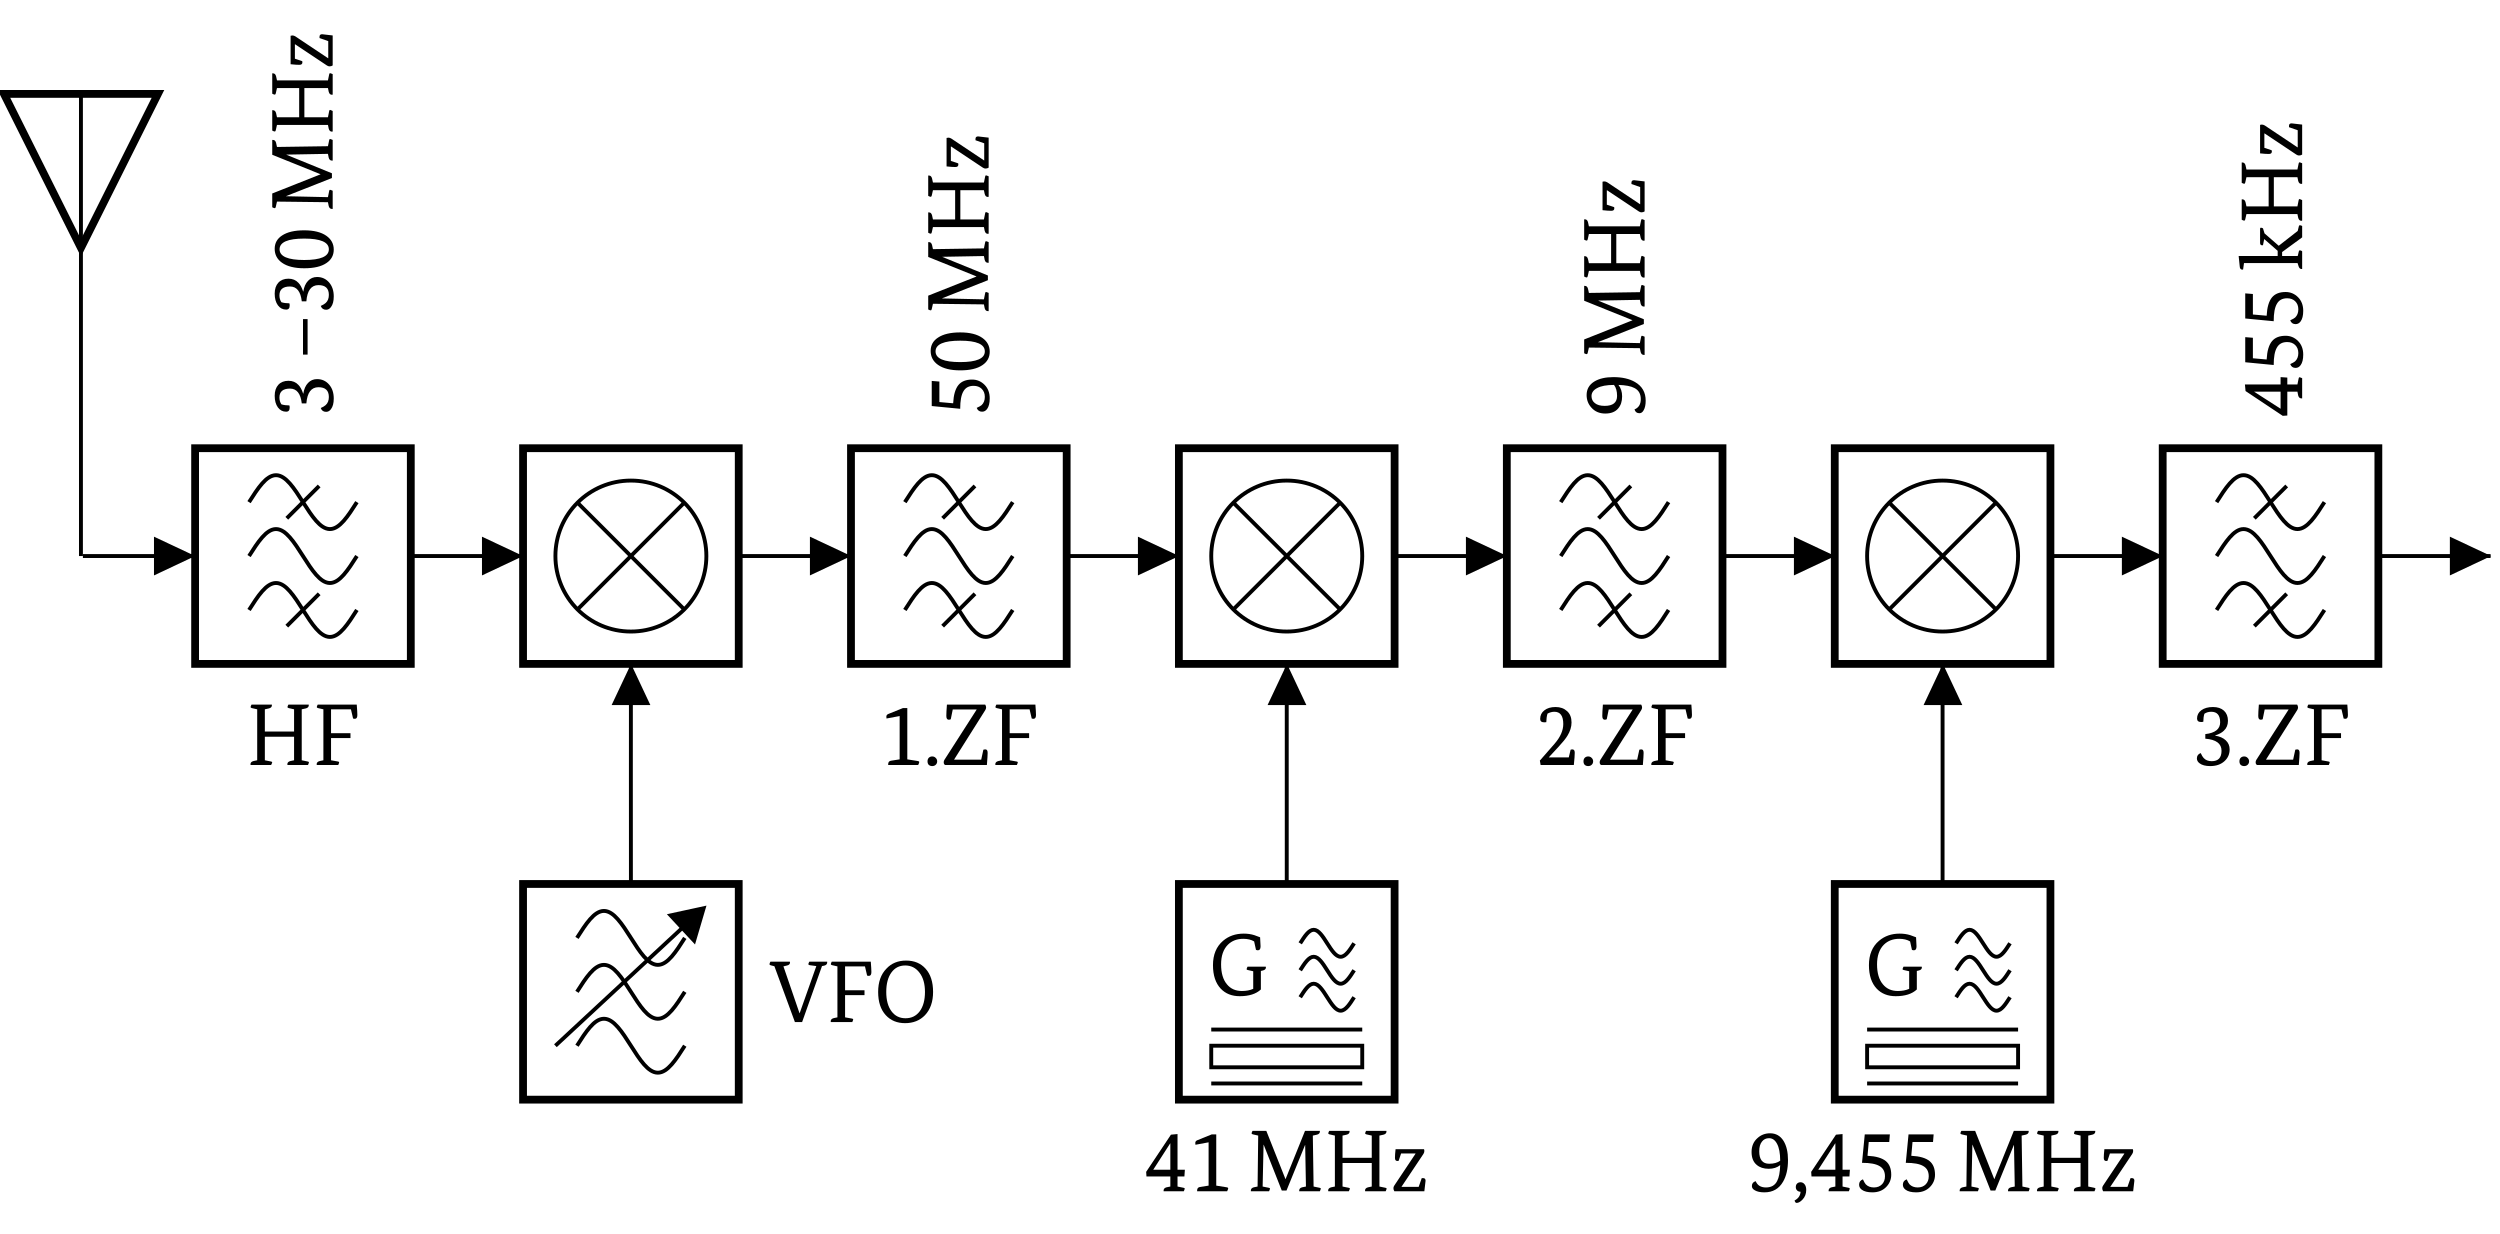 <?xml version="1.0" encoding="UTF-8"?>
<svg xmlns="http://www.w3.org/2000/svg" xmlns:xlink="http://www.w3.org/1999/xlink" width="255.279" height="125.988" viewBox="0 0 255.279 125.988">
<defs>
<g>
<g id="glyph-0-0">
<path d="M 2.594 -6.172 C 2.594 -6.141 2.594 -6.113 2.594 -6.094 C 2.594 -5.938 2.492 -5.832 2.297 -5.781 L 1.875 -5.688 L 1.875 -3.422 L 4.859 -3.422 L 4.859 -5.688 L 4.312 -5.812 C 4.227 -5.832 4.188 -5.867 4.188 -5.922 C 4.188 -5.973 4.219 -6.055 4.281 -6.172 L 6.359 -6.172 C 6.359 -6.141 6.359 -6.113 6.359 -6.094 C 6.359 -5.938 6.258 -5.832 6.062 -5.781 L 5.641 -5.688 L 5.641 -0.484 L 6.25 -0.359 C 6.332 -0.348 6.375 -0.316 6.375 -0.266 C 6.375 -0.234 6.344 -0.145 6.281 0 L 4.188 0 C 4.176 -0.02 4.172 -0.047 4.172 -0.078 C 4.172 -0.242 4.273 -0.352 4.484 -0.406 L 4.859 -0.484 L 4.859 -2.891 L 1.875 -2.891 L 1.875 -0.484 L 2.5 -0.359 C 2.582 -0.348 2.625 -0.316 2.625 -0.266 C 2.625 -0.234 2.586 -0.145 2.516 0 L 0.422 0 C 0.41 -0.02 0.406 -0.047 0.406 -0.078 C 0.406 -0.242 0.508 -0.352 0.719 -0.406 L 1.094 -0.484 L 1.094 -5.688 L 0.547 -5.812 C 0.461 -5.832 0.422 -5.867 0.422 -5.922 C 0.422 -5.973 0.453 -6.055 0.516 -6.172 Z M 2.594 -6.172 "/>
</g>
<g id="glyph-0-1">
<path d="M 4.5 -6.172 C 4.539 -5.672 4.562 -5.316 4.562 -5.109 C 4.562 -4.848 4.477 -4.719 4.312 -4.719 C 4.25 -4.719 4.188 -4.727 4.125 -4.75 L 3.906 -5.688 L 1.875 -5.688 L 1.875 -3.25 L 3.859 -3.25 L 3.859 -2.75 L 1.875 -2.75 L 1.875 -0.484 L 2.578 -0.359 C 2.66 -0.348 2.703 -0.316 2.703 -0.266 C 2.703 -0.234 2.672 -0.145 2.609 0 L 0.422 0 C 0.41 -0.02 0.406 -0.047 0.406 -0.078 C 0.406 -0.242 0.508 -0.352 0.719 -0.406 L 1.094 -0.484 L 1.094 -5.688 L 0.547 -5.812 C 0.461 -5.832 0.422 -5.867 0.422 -5.922 C 0.422 -5.973 0.453 -6.055 0.516 -6.172 Z M 4.5 -6.172 "/>
</g>
<g id="glyph-0-2">
<path d="M 2.031 -0.578 L 2.031 -5 L 0.688 -4.75 C 0.676 -4.82 0.672 -4.883 0.672 -4.938 C 0.672 -5.07 0.742 -5.164 0.891 -5.219 L 2.359 -5.812 L 2.812 -5.812 L 2.812 -0.578 L 3.891 -0.406 C 3.984 -0.395 4.031 -0.359 4.031 -0.297 C 4.031 -0.242 3.992 -0.145 3.922 0 L 0.859 0 C 0.859 -0.02 0.859 -0.047 0.859 -0.078 C 0.859 -0.285 0.953 -0.406 1.141 -0.438 Z M 2.031 -0.578 "/>
</g>
<g id="glyph-0-3">
<path d="M 0.406 -0.375 C 0.406 -0.52 0.445 -0.641 0.531 -0.734 C 0.625 -0.828 0.742 -0.875 0.891 -0.875 C 1.023 -0.875 1.141 -0.828 1.234 -0.734 C 1.336 -0.641 1.391 -0.52 1.391 -0.375 C 1.391 -0.227 1.336 -0.109 1.234 -0.016 C 1.141 0.066 1.023 0.109 0.891 0.109 C 0.742 0.109 0.625 0.066 0.531 -0.016 C 0.445 -0.109 0.406 -0.227 0.406 -0.375 Z M 0.406 -0.375 "/>
</g>
<g id="glyph-0-4">
<path d="M 3.641 -5.656 L 3.641 -5.672 L 1.203 -5.672 L 1 -4.672 C 0.938 -4.641 0.867 -4.625 0.797 -4.625 C 0.629 -4.625 0.547 -4.754 0.547 -5.016 C 0.547 -5.266 0.566 -5.648 0.609 -6.172 L 4.516 -6.172 C 4.578 -6.078 4.609 -5.977 4.609 -5.875 C 4.609 -5.781 4.578 -5.688 4.516 -5.594 L 1.344 -0.562 L 1.344 -0.547 L 4.109 -0.547 L 4.328 -1.562 C 4.391 -1.582 4.461 -1.594 4.547 -1.594 C 4.691 -1.594 4.766 -1.473 4.766 -1.234 C 4.766 -1.016 4.738 -0.602 4.688 0 L 0.438 0 C 0.332 -0.039 0.281 -0.133 0.281 -0.281 C 0.281 -0.363 0.301 -0.441 0.344 -0.516 Z M 3.641 -5.656 "/>
</g>
<g id="glyph-0-5">
<path d="M 0.422 -0.453 L 1.938 -2.188 C 2.52 -2.863 2.812 -3.531 2.812 -4.188 C 2.812 -5.02 2.508 -5.438 1.906 -5.438 C 1.676 -5.438 1.441 -5.375 1.203 -5.25 C 1.129 -5.008 1.086 -4.719 1.078 -4.375 C 1.004 -4.363 0.938 -4.359 0.875 -4.359 C 0.594 -4.359 0.453 -4.473 0.453 -4.703 C 0.453 -5.066 0.594 -5.359 0.875 -5.578 C 1.156 -5.805 1.539 -5.922 2.031 -5.922 C 2.508 -5.922 2.898 -5.781 3.203 -5.5 C 3.504 -5.227 3.656 -4.844 3.656 -4.344 C 3.656 -3.895 3.516 -3.441 3.234 -2.984 C 3.055 -2.691 2.754 -2.316 2.328 -1.859 L 1.344 -0.797 L 1.344 -0.781 L 3.375 -0.781 L 3.562 -1.562 C 3.613 -1.582 3.676 -1.594 3.75 -1.594 C 3.906 -1.594 3.984 -1.477 3.984 -1.25 C 3.984 -1.008 3.953 -0.594 3.891 0 L 0.5 0 Z M 0.422 -0.453 "/>
</g>
<g id="glyph-0-6">
<path d="M 1.391 -3.156 C 2.398 -3.27 2.906 -3.672 2.906 -4.359 C 2.906 -5.078 2.602 -5.438 2 -5.438 C 1.727 -5.438 1.492 -5.367 1.297 -5.234 C 1.223 -4.992 1.188 -4.723 1.188 -4.422 C 1.113 -4.398 1.039 -4.391 0.969 -4.391 C 0.688 -4.391 0.547 -4.508 0.547 -4.75 C 0.547 -5.094 0.691 -5.375 0.984 -5.594 C 1.285 -5.812 1.68 -5.922 2.172 -5.922 C 2.648 -5.922 3.023 -5.797 3.297 -5.547 C 3.566 -5.297 3.703 -4.953 3.703 -4.516 C 3.703 -4.098 3.562 -3.758 3.281 -3.5 C 3.094 -3.312 2.797 -3.148 2.391 -3.016 L 2.391 -3 C 2.859 -2.926 3.223 -2.766 3.484 -2.516 C 3.742 -2.273 3.875 -1.969 3.875 -1.594 C 3.875 -1.102 3.691 -0.695 3.328 -0.375 C 2.961 -0.051 2.484 0.109 1.891 0.109 C 1.41 0.109 1.051 0.012 0.812 -0.172 C 0.625 -0.305 0.531 -0.473 0.531 -0.672 C 0.531 -0.941 0.66 -1.125 0.922 -1.219 C 1.023 -0.988 1.125 -0.82 1.219 -0.719 C 1.414 -0.5 1.691 -0.391 2.047 -0.391 C 2.711 -0.391 3.047 -0.742 3.047 -1.453 C 3.047 -2.191 2.492 -2.602 1.391 -2.688 Z M 1.391 -3.156 "/>
</g>
<g id="glyph-0-7">
<path d="M 5.859 -2.906 C 5.867 -2.883 5.875 -2.859 5.875 -2.828 C 5.875 -2.672 5.77 -2.566 5.562 -2.516 L 5.359 -2.469 L 5.359 -0.578 C 4.867 -0.117 4.148 0.109 3.203 0.109 C 2.398 0.109 1.754 -0.145 1.266 -0.656 C 0.734 -1.219 0.469 -2.02 0.469 -3.062 C 0.469 -4.133 0.812 -4.961 1.5 -5.547 C 2.07 -6.035 2.773 -6.281 3.609 -6.281 C 4.004 -6.281 4.363 -6.227 4.688 -6.125 C 4.719 -6.113 4.914 -6.039 5.281 -5.906 C 5.312 -5.469 5.328 -5.16 5.328 -4.984 C 5.328 -4.711 5.238 -4.578 5.062 -4.578 C 4.988 -4.578 4.922 -4.594 4.859 -4.625 L 4.672 -5.484 C 4.379 -5.66 4.008 -5.75 3.562 -5.75 C 2.926 -5.75 2.406 -5.551 2 -5.156 C 1.531 -4.688 1.297 -4.016 1.297 -3.141 C 1.297 -2.266 1.492 -1.586 1.891 -1.109 C 2.266 -0.648 2.773 -0.422 3.422 -0.422 C 3.859 -0.422 4.242 -0.492 4.578 -0.641 L 4.578 -2.438 L 4.031 -2.562 C 3.945 -2.57 3.906 -2.602 3.906 -2.656 C 3.906 -2.707 3.938 -2.789 4 -2.906 Z M 5.859 -2.906 "/>
</g>
<g id="glyph-0-8">
<path d="M 5.844 -6.172 C 5.844 -6.141 5.844 -6.113 5.844 -6.094 C 5.844 -5.926 5.742 -5.816 5.547 -5.766 L 5.312 -5.719 L 3.281 0 L 2.547 0 L 0.453 -5.703 L 0.078 -5.797 C -0.004 -5.816 -0.047 -5.859 -0.047 -5.922 C -0.047 -5.973 -0.012 -6.055 0.047 -6.172 L 2.031 -6.172 C 2.039 -6.141 2.047 -6.113 2.047 -6.094 C 2.047 -5.926 1.945 -5.82 1.75 -5.781 L 1.375 -5.688 L 3.016 -0.906 L 3.031 -0.906 L 4.734 -5.719 L 4.047 -5.812 C 3.961 -5.832 3.922 -5.867 3.922 -5.922 C 3.922 -5.961 3.953 -6.047 4.016 -6.172 Z M 5.844 -6.172 "/>
</g>
<g id="glyph-0-9">
<path d="M 3.266 -0.391 C 3.879 -0.391 4.363 -0.629 4.719 -1.109 C 5.07 -1.586 5.25 -2.242 5.25 -3.078 C 5.25 -3.91 5.062 -4.566 4.688 -5.047 C 4.32 -5.535 3.836 -5.781 3.234 -5.781 C 2.629 -5.781 2.156 -5.535 1.812 -5.047 C 1.469 -4.566 1.297 -3.91 1.297 -3.078 C 1.297 -2.242 1.473 -1.586 1.828 -1.109 C 2.18 -0.629 2.66 -0.391 3.266 -0.391 Z M 3.219 0.109 C 2.406 0.109 1.75 -0.16 1.25 -0.703 C 0.727 -1.273 0.469 -2.066 0.469 -3.078 C 0.469 -4.086 0.75 -4.879 1.312 -5.453 C 1.82 -6.004 2.492 -6.281 3.328 -6.281 C 4.16 -6.281 4.82 -6.004 5.312 -5.453 C 5.82 -4.891 6.078 -4.098 6.078 -3.078 C 6.078 -2.078 5.801 -1.285 5.25 -0.703 C 4.727 -0.16 4.051 0.109 3.219 0.109 Z M 3.219 0.109 "/>
</g>
<g id="glyph-0-10">
<path d="M 0.125 -1.984 L 2.656 -5.781 L 3.328 -5.844 L 3.328 -2.203 L 4.078 -2.203 L 4.031 -1.516 L 3.328 -1.516 L 3.328 -0.484 L 3.938 -0.359 C 4.02 -0.348 4.062 -0.316 4.062 -0.266 C 4.062 -0.234 4.031 -0.145 3.969 0 L 1.906 0 C 1.906 -0.02 1.906 -0.047 1.906 -0.078 C 1.906 -0.242 2.004 -0.352 2.203 -0.406 L 2.594 -0.484 L 2.594 -1.516 L 0.156 -1.516 Z M 0.859 -2.203 L 2.594 -2.203 L 2.594 -4.891 L 2.578 -4.891 L 0.859 -2.219 Z M 0.859 -2.203 "/>
</g>
<g id="glyph-0-11">
<path d="M 6.016 -0.484 L 5.938 -4.719 L 5.922 -4.719 L 4.031 -0.078 L 3.547 -0.078 L 1.703 -4.75 L 1.688 -4.75 L 1.594 -0.484 L 2.219 -0.359 C 2.301 -0.348 2.344 -0.316 2.344 -0.266 C 2.344 -0.234 2.312 -0.145 2.25 0 L 0.391 0 C 0.391 -0.02 0.391 -0.047 0.391 -0.078 C 0.391 -0.242 0.488 -0.352 0.688 -0.406 L 1.078 -0.484 L 1.141 -5.688 L 0.594 -5.812 C 0.508 -5.832 0.469 -5.867 0.469 -5.922 C 0.469 -5.973 0.5 -6.055 0.562 -6.172 L 1.969 -6.172 L 3.922 -1.25 L 3.938 -1.25 L 5.922 -6.172 L 7.438 -6.172 C 7.438 -6.141 7.438 -6.113 7.438 -6.094 C 7.438 -5.938 7.336 -5.832 7.141 -5.781 L 6.719 -5.688 L 6.797 -0.484 L 7.406 -0.359 C 7.488 -0.348 7.531 -0.316 7.531 -0.266 C 7.531 -0.234 7.5 -0.145 7.438 0 L 5.328 0 C 5.328 -0.02 5.328 -0.047 5.328 -0.078 C 5.328 -0.242 5.426 -0.352 5.625 -0.406 Z M 6.016 -0.484 "/>
</g>
<g id="glyph-0-12">
<path d="M 0.469 -3.406 C 0.469 -3.625 0.488 -3.922 0.531 -4.297 L 3.438 -4.297 C 3.457 -4.234 3.469 -4.172 3.469 -4.109 C 3.469 -4.016 3.438 -3.914 3.375 -3.812 L 1.141 -0.469 L 1.141 -0.453 L 2.891 -0.453 L 3.203 -1.344 C 3.254 -1.344 3.301 -1.344 3.344 -1.344 C 3.508 -1.344 3.594 -1.254 3.594 -1.078 C 3.594 -1.016 3.551 -0.656 3.469 0 L 0.406 0 C 0.344 -0.094 0.312 -0.203 0.312 -0.328 C 0.312 -0.41 0.344 -0.5 0.406 -0.594 L 2.562 -3.828 L 2.562 -3.859 L 1.094 -3.859 L 0.844 -3.109 C 0.789 -3.098 0.75 -3.094 0.719 -3.094 C 0.551 -3.094 0.469 -3.195 0.469 -3.406 Z M 0.469 -3.406 "/>
</g>
<g id="glyph-0-13">
<path d="M 2.969 -1.047 C 3.156 -1.398 3.258 -1.941 3.281 -2.672 C 2.969 -2.422 2.578 -2.297 2.109 -2.297 C 1.598 -2.297 1.188 -2.43 0.875 -2.703 C 0.531 -2.992 0.359 -3.43 0.359 -4.016 C 0.359 -4.609 0.562 -5.082 0.969 -5.438 C 1.32 -5.758 1.75 -5.922 2.25 -5.922 C 2.844 -5.922 3.301 -5.66 3.625 -5.141 C 3.926 -4.648 4.078 -4 4.078 -3.188 C 4.078 -2.289 3.91 -1.555 3.578 -0.984 C 3.16 -0.254 2.523 0.109 1.672 0.109 C 1.254 0.109 0.93 0.039 0.703 -0.094 C 0.492 -0.207 0.391 -0.352 0.391 -0.531 C 0.391 -0.789 0.52 -0.957 0.781 -1.031 C 0.957 -0.602 1.305 -0.391 1.828 -0.391 C 2.367 -0.391 2.75 -0.609 2.969 -1.047 Z M 2.156 -2.812 C 2.633 -2.812 3.008 -2.914 3.281 -3.125 C 3.281 -3.883 3.172 -4.461 2.953 -4.859 C 2.754 -5.234 2.484 -5.422 2.141 -5.422 C 1.836 -5.422 1.598 -5.305 1.422 -5.078 C 1.234 -4.848 1.141 -4.516 1.141 -4.078 C 1.141 -3.234 1.477 -2.812 2.156 -2.812 Z M 2.156 -2.812 "/>
</g>
<g id="glyph-0-14">
<path d="M 0.891 -0.922 C 1.055 -0.922 1.191 -0.852 1.297 -0.719 C 1.41 -0.582 1.469 -0.391 1.469 -0.141 C 1.469 0.254 1.344 0.582 1.094 0.844 C 0.883 1.07 0.68 1.188 0.484 1.188 C 0.391 1.188 0.32 1.102 0.281 0.938 C 0.664 0.738 0.867 0.441 0.891 0.047 C 0.754 0.047 0.641 0.004 0.547 -0.078 C 0.453 -0.172 0.406 -0.285 0.406 -0.422 C 0.406 -0.578 0.445 -0.695 0.531 -0.781 C 0.625 -0.875 0.742 -0.922 0.891 -0.922 Z M 0.891 -0.922 "/>
</g>
<g id="glyph-0-15">
<path d="M 1.125 -5.812 L 3.688 -5.812 L 3.625 -5.031 L 1.531 -5.031 L 1.406 -3.625 C 2.27 -3.582 2.895 -3.398 3.281 -3.078 C 3.645 -2.773 3.828 -2.312 3.828 -1.688 C 3.828 -1.195 3.648 -0.773 3.297 -0.422 C 2.941 -0.066 2.477 0.109 1.906 0.109 C 1.426 0.109 1.066 0.02 0.828 -0.156 C 0.641 -0.289 0.547 -0.461 0.547 -0.672 C 0.547 -0.941 0.676 -1.125 0.938 -1.219 C 1.051 -0.969 1.145 -0.801 1.219 -0.719 C 1.426 -0.5 1.707 -0.391 2.062 -0.391 C 2.406 -0.391 2.68 -0.5 2.891 -0.719 C 3.086 -0.926 3.188 -1.195 3.188 -1.531 C 3.188 -2.02 3 -2.367 2.625 -2.578 C 2.258 -2.797 1.664 -2.906 0.844 -2.906 Z M 1.125 -5.812 "/>
</g>
<g id="glyph-1-0">
<path d="M -3.156 -1.391 C -3.27 -2.398 -3.672 -2.906 -4.359 -2.906 C -5.078 -2.906 -5.438 -2.602 -5.438 -2 C -5.438 -1.727 -5.367 -1.492 -5.234 -1.297 C -4.992 -1.223 -4.723 -1.188 -4.422 -1.188 C -4.398 -1.113 -4.391 -1.039 -4.391 -0.969 C -4.391 -0.688 -4.508 -0.547 -4.75 -0.547 C -5.094 -0.547 -5.375 -0.691 -5.594 -0.984 C -5.812 -1.285 -5.922 -1.68 -5.922 -2.172 C -5.922 -2.648 -5.797 -3.023 -5.547 -3.297 C -5.297 -3.566 -4.953 -3.703 -4.516 -3.703 C -4.098 -3.703 -3.758 -3.562 -3.5 -3.281 C -3.312 -3.094 -3.148 -2.797 -3.016 -2.391 L -3 -2.391 C -2.926 -2.859 -2.766 -3.223 -2.516 -3.484 C -2.273 -3.742 -1.969 -3.875 -1.594 -3.875 C -1.102 -3.875 -0.695 -3.691 -0.375 -3.328 C -0.051 -2.961 0.109 -2.484 0.109 -1.891 C 0.109 -1.41 0.012 -1.051 -0.172 -0.812 C -0.305 -0.625 -0.473 -0.531 -0.672 -0.531 C -0.941 -0.531 -1.125 -0.66 -1.219 -0.922 C -0.988 -1.023 -0.82 -1.125 -0.719 -1.219 C -0.5 -1.414 -0.391 -1.691 -0.391 -2.047 C -0.391 -2.711 -0.742 -3.047 -1.453 -3.047 C -2.191 -3.047 -2.602 -2.492 -2.688 -1.391 Z M -3.156 -1.391 "/>
</g>
<g id="glyph-1-1">
<path d="M -2.562 -4.047 L -2.562 -0.422 L -3.031 -0.422 L -3.031 -4.047 Z M -2.562 -4.047 "/>
</g>
<g id="glyph-1-2">
<path d="M -0.391 -2.234 C -0.391 -2.961 -1.227 -3.328 -2.906 -3.328 C -4.582 -3.328 -5.422 -2.961 -5.422 -2.234 C -5.422 -1.504 -4.582 -1.141 -2.906 -1.141 C -1.227 -1.141 -0.391 -1.504 -0.391 -2.234 Z M 0.109 -2.203 C 0.109 -1.617 -0.141 -1.16 -0.641 -0.828 C -1.16 -0.473 -1.914 -0.297 -2.906 -0.297 C -3.883 -0.297 -4.641 -0.484 -5.172 -0.859 C -5.672 -1.211 -5.922 -1.688 -5.922 -2.281 C -5.922 -2.863 -5.672 -3.316 -5.172 -3.641 C -4.648 -3.992 -3.895 -4.172 -2.906 -4.172 C -1.926 -4.172 -1.172 -3.984 -0.641 -3.609 C -0.141 -3.254 0.109 -2.785 0.109 -2.203 Z M 0.109 -2.203 "/>
</g>
<g id="glyph-1-3">
<path d="M -0.484 -6.016 L -4.719 -5.938 L -4.719 -5.922 L -0.078 -4.031 L -0.078 -3.547 L -4.75 -1.703 L -4.75 -1.688 L -0.484 -1.594 L -0.359 -2.219 C -0.348 -2.301 -0.316 -2.344 -0.266 -2.344 C -0.234 -2.344 -0.145 -2.312 0 -2.25 L 0 -0.391 C -0.02 -0.391 -0.047 -0.391 -0.078 -0.391 C -0.242 -0.391 -0.352 -0.488 -0.406 -0.688 L -0.484 -1.078 L -5.688 -1.141 L -5.812 -0.594 C -5.832 -0.508 -5.867 -0.469 -5.922 -0.469 C -5.973 -0.469 -6.055 -0.5 -6.172 -0.562 L -6.172 -1.969 L -1.25 -3.922 L -1.25 -3.938 L -6.172 -5.922 L -6.172 -7.438 C -6.141 -7.438 -6.113 -7.438 -6.094 -7.438 C -5.938 -7.438 -5.832 -7.336 -5.781 -7.141 L -5.688 -6.719 L -0.484 -6.797 L -0.359 -7.406 C -0.348 -7.488 -0.316 -7.531 -0.266 -7.531 C -0.234 -7.531 -0.145 -7.5 0 -7.438 L 0 -5.328 C -0.02 -5.328 -0.047 -5.328 -0.078 -5.328 C -0.242 -5.328 -0.352 -5.426 -0.406 -5.625 Z M -0.484 -6.016 "/>
</g>
<g id="glyph-1-4">
<path d="M -6.172 -2.594 C -6.141 -2.594 -6.113 -2.594 -6.094 -2.594 C -5.938 -2.594 -5.832 -2.492 -5.781 -2.297 L -5.688 -1.875 L -3.422 -1.875 L -3.422 -4.859 L -5.688 -4.859 L -5.812 -4.312 C -5.832 -4.227 -5.867 -4.188 -5.922 -4.188 C -5.973 -4.188 -6.055 -4.219 -6.172 -4.281 L -6.172 -6.359 C -6.141 -6.359 -6.113 -6.359 -6.094 -6.359 C -5.938 -6.359 -5.832 -6.258 -5.781 -6.062 L -5.688 -5.641 L -0.484 -5.641 L -0.359 -6.25 C -0.348 -6.332 -0.316 -6.375 -0.266 -6.375 C -0.234 -6.375 -0.145 -6.344 0 -6.281 L 0 -4.188 C -0.02 -4.176 -0.047 -4.172 -0.078 -4.172 C -0.242 -4.172 -0.352 -4.273 -0.406 -4.484 L -0.484 -4.859 L -2.891 -4.859 L -2.891 -1.875 L -0.484 -1.875 L -0.359 -2.5 C -0.348 -2.582 -0.316 -2.625 -0.266 -2.625 C -0.234 -2.625 -0.145 -2.586 0 -2.516 L 0 -0.422 C -0.02 -0.41 -0.047 -0.406 -0.078 -0.406 C -0.242 -0.406 -0.352 -0.508 -0.406 -0.719 L -0.484 -1.094 L -5.688 -1.094 L -5.812 -0.547 C -5.832 -0.461 -5.867 -0.422 -5.922 -0.422 C -5.973 -0.422 -6.055 -0.453 -6.172 -0.516 Z M -6.172 -2.594 "/>
</g>
<g id="glyph-1-5">
<path d="M -3.406 -0.469 C -3.625 -0.469 -3.922 -0.488 -4.297 -0.531 L -4.297 -3.438 C -4.234 -3.457 -4.172 -3.469 -4.109 -3.469 C -4.016 -3.469 -3.914 -3.438 -3.812 -3.375 L -0.469 -1.141 L -0.453 -1.141 L -0.453 -2.891 L -1.344 -3.203 C -1.344 -3.254 -1.344 -3.301 -1.344 -3.344 C -1.344 -3.508 -1.254 -3.594 -1.078 -3.594 C -1.016 -3.594 -0.656 -3.551 0 -3.469 L 0 -0.406 C -0.094 -0.344 -0.203 -0.312 -0.328 -0.312 C -0.41 -0.312 -0.5 -0.344 -0.594 -0.406 L -3.828 -2.562 L -3.859 -2.562 L -3.859 -1.094 L -3.109 -0.844 C -3.098 -0.789 -3.094 -0.75 -3.094 -0.719 C -3.094 -0.551 -3.195 -0.469 -3.406 -0.469 Z M -3.406 -0.469 "/>
</g>
<g id="glyph-1-6">
<path d="M -5.812 -1.125 L -5.812 -3.688 L -5.031 -3.625 L -5.031 -1.531 L -3.625 -1.406 C -3.582 -2.27 -3.398 -2.895 -3.078 -3.281 C -2.773 -3.645 -2.312 -3.828 -1.688 -3.828 C -1.195 -3.828 -0.773 -3.648 -0.422 -3.297 C -0.066 -2.941 0.109 -2.477 0.109 -1.906 C 0.109 -1.426 0.02 -1.066 -0.156 -0.828 C -0.289 -0.641 -0.461 -0.547 -0.672 -0.547 C -0.941 -0.547 -1.125 -0.676 -1.219 -0.938 C -0.969 -1.051 -0.801 -1.145 -0.719 -1.219 C -0.5 -1.426 -0.391 -1.707 -0.391 -2.062 C -0.391 -2.406 -0.5 -2.68 -0.719 -2.891 C -0.926 -3.086 -1.195 -3.188 -1.531 -3.188 C -2.02 -3.188 -2.367 -3 -2.578 -2.625 C -2.797 -2.258 -2.906 -1.664 -2.906 -0.844 Z M -5.812 -1.125 "/>
</g>
<g id="glyph-1-7">
<path d="M -1.047 -2.969 C -1.398 -3.156 -1.941 -3.258 -2.672 -3.281 C -2.422 -2.969 -2.297 -2.578 -2.297 -2.109 C -2.297 -1.598 -2.43 -1.188 -2.703 -0.875 C -2.992 -0.531 -3.43 -0.359 -4.016 -0.359 C -4.609 -0.359 -5.082 -0.562 -5.438 -0.969 C -5.758 -1.32 -5.922 -1.75 -5.922 -2.25 C -5.922 -2.844 -5.66 -3.301 -5.141 -3.625 C -4.648 -3.926 -4 -4.078 -3.188 -4.078 C -2.289 -4.078 -1.555 -3.91 -0.984 -3.578 C -0.254 -3.16 0.109 -2.523 0.109 -1.672 C 0.109 -1.254 0.039 -0.93 -0.094 -0.703 C -0.207 -0.492 -0.352 -0.391 -0.531 -0.391 C -0.789 -0.391 -0.957 -0.52 -1.031 -0.781 C -0.602 -0.957 -0.391 -1.305 -0.391 -1.828 C -0.391 -2.367 -0.609 -2.75 -1.047 -2.969 Z M -2.812 -2.156 C -2.812 -2.633 -2.914 -3.008 -3.125 -3.281 C -3.883 -3.281 -4.461 -3.172 -4.859 -2.953 C -5.234 -2.754 -5.422 -2.484 -5.422 -2.141 C -5.422 -1.836 -5.305 -1.598 -5.078 -1.422 C -4.848 -1.234 -4.516 -1.141 -4.078 -1.141 C -3.234 -1.141 -2.812 -1.477 -2.812 -2.156 Z M -2.812 -2.156 "/>
</g>
<g id="glyph-1-8">
<path d="M -1.984 -0.125 L -5.781 -2.656 L -5.844 -3.328 L -2.203 -3.328 L -2.203 -4.078 L -1.516 -4.031 L -1.516 -3.328 L -0.484 -3.328 L -0.359 -3.938 C -0.348 -4.02 -0.316 -4.062 -0.266 -4.062 C -0.234 -4.062 -0.145 -4.031 0 -3.969 L 0 -1.906 C -0.02 -1.906 -0.047 -1.906 -0.078 -1.906 C -0.242 -1.906 -0.352 -2.004 -0.406 -2.203 L -0.484 -2.594 L -1.516 -2.594 L -1.516 -0.156 Z M -2.203 -0.859 L -2.203 -2.594 L -4.891 -2.594 L -4.891 -2.578 L -2.219 -0.859 Z M -2.203 -0.859 "/>
</g>
<g id="glyph-1-9">
<path d="M -0.469 -0.828 L -5.938 -0.828 L -6.031 -0.172 C -6.051 -0.16 -6.078 -0.156 -6.109 -0.156 C -6.273 -0.156 -6.363 -0.266 -6.375 -0.484 L -6.484 -1.547 L -2.5 -1.547 L -2.5 -2.078 L -3.875 -3.281 L -4 -2.656 C -4.039 -2.645 -4.066 -2.641 -4.078 -2.641 C -4.223 -2.641 -4.297 -2.723 -4.297 -2.891 L -4.297 -4.328 C -4.297 -4.398 -4.266 -4.438 -4.203 -4.438 C -4.148 -4.438 -4.082 -4.414 -4 -4.375 L -3.844 -3.859 L -2.391 -2.594 L -0.453 -4.109 L -0.344 -4.562 C -0.332 -4.645 -0.297 -4.688 -0.234 -4.688 C -0.148 -4.688 -0.07 -4.66 0 -4.609 L 0 -3.453 L -2.047 -1.953 L -2.047 -1.547 L -0.453 -1.547 L -0.344 -2 C -0.332 -2.082 -0.297 -2.125 -0.234 -2.125 C -0.148 -2.125 -0.07 -2.094 0 -2.031 L 0 -0.219 C -0.02 -0.219 -0.039 -0.219 -0.062 -0.219 C -0.195 -0.219 -0.297 -0.305 -0.359 -0.484 Z M -0.469 -0.828 "/>
</g>
</g>
<clipPath id="clip-0">
<path clip-rule="nonzero" d="M 0 0.172 L 28 0.172 L 28 37 L 0 37 Z M 0 0.172 "/>
</clipPath>
<clipPath id="clip-1">
<path clip-rule="nonzero" d="M 209 56 L 254.559 56 L 254.559 57 L 209 57 Z M 209 56 "/>
</clipPath>
<clipPath id="clip-2">
<path clip-rule="nonzero" d="M 250 54 L 254.559 54 L 254.559 59 L 250 59 Z M 250 54 "/>
</clipPath>
</defs>
<path fill="none" stroke-width="0.399" stroke-linecap="butt" stroke-linejoin="miter" stroke="rgb(0%, 0%, 0%)" stroke-opacity="1" stroke-miterlimit="10" d="M 0.002 0.001 L 11.495 0.001 M 33.585 0.001 L 45.082 0.001 " transform="matrix(0.997, 0, 0, -0.997, 8.463, 56.779)"/>
<path fill="none" stroke-width="0.399" stroke-linecap="butt" stroke-linejoin="miter" stroke="rgb(0%, 0%, 0%)" stroke-opacity="1" stroke-miterlimit="10" d="M -0.198 0.001 L -0.198 47.334 " transform="matrix(0.997, 0, 0, -0.997, 8.463, 56.779)"/>
<g clip-path="url(#clip-0)">
<path fill="none" stroke-width="0.797" stroke-linecap="butt" stroke-linejoin="miter" stroke="rgb(0%, 0%, 0%)" stroke-opacity="1" stroke-miterlimit="10" d="M -0.198 47.334 L 7.691 47.334 L -0.198 31.559 L -8.087 47.334 L -0.198 47.334 " transform="matrix(0.997, 0, 0, -0.997, 8.463, 56.779)"/>
</g>
<path fill="none" stroke-width="0.797" stroke-linecap="butt" stroke-linejoin="miter" stroke="rgb(0%, 0%, 0%)" stroke-opacity="1" stroke-miterlimit="10" d="M 11.495 11.044 L 33.585 11.044 L 33.585 -11.046 L 11.495 -11.046 Z M 11.495 11.044 " transform="matrix(0.997, 0, 0, -0.997, 8.463, 56.779)"/>
<path fill-rule="nonzero" fill="rgb(0%, 0%, 0%)" fill-opacity="1" d="M 15.723 56.777 L 15.723 58.758 L 19.926 56.777 L 15.723 54.801 Z M 15.723 56.777 "/>
<path fill="none" stroke-width="0.399" stroke-linecap="butt" stroke-linejoin="miter" stroke="rgb(0%, 0%, 0%)" stroke-opacity="1" stroke-miterlimit="10" d="M 17.018 5.521 C 17.919 6.935 18.781 8.282 19.78 8.282 C 20.779 8.282 21.641 6.935 22.542 5.521 C 23.443 4.11 24.301 2.763 25.303 2.763 C 26.302 2.763 27.164 4.11 28.065 5.521 M 24.199 7.178 L 20.885 3.868 " transform="matrix(0.997, 0, 0, -0.997, 8.463, 56.779)"/>
<path fill="none" stroke-width="0.399" stroke-linecap="butt" stroke-linejoin="miter" stroke="rgb(0%, 0%, 0%)" stroke-opacity="1" stroke-miterlimit="10" d="M 17.018 0.001 C 17.919 1.415 18.781 2.763 19.78 2.763 C 20.779 2.763 21.641 1.415 22.542 0.001 C 23.443 -1.413 24.301 -2.76 25.303 -2.76 C 26.302 -2.76 27.164 -1.413 28.065 0.001 " transform="matrix(0.997, 0, 0, -0.997, 8.463, 56.779)"/>
<path fill="none" stroke-width="0.399" stroke-linecap="butt" stroke-linejoin="miter" stroke="rgb(0%, 0%, 0%)" stroke-opacity="1" stroke-miterlimit="10" d="M 17.018 -5.522 C 17.919 -4.108 18.781 -2.76 19.78 -2.76 C 20.779 -2.76 21.641 -4.108 22.542 -5.522 C 23.443 -6.936 24.301 -8.284 25.303 -8.284 C 26.302 -8.284 27.164 -6.936 28.065 -5.522 M 24.199 -3.865 L 20.885 -7.179 " transform="matrix(0.997, 0, 0, -0.997, 8.463, 56.779)"/>
<g fill="rgb(0%, 0%, 0%)" fill-opacity="1">
<use xlink:href="#glyph-0-0" x="25.169" y="78.117"/>
<use xlink:href="#glyph-0-1" x="31.928" y="78.117"/>
</g>
<path fill-rule="nonzero" fill="rgb(0%, 0%, 0%)" fill-opacity="1" d="M 49.215 56.777 L 49.215 58.758 L 53.418 56.777 L 49.215 54.801 Z M 49.215 56.777 "/>
<path fill="none" stroke-width="0.797" stroke-linecap="butt" stroke-linejoin="miter" stroke="rgb(0%, 0%, 0%)" stroke-opacity="1" stroke-miterlimit="10" d="M 45.082 11.044 L 67.171 11.044 L 67.171 -11.046 L 45.082 -11.046 Z M 45.082 11.044 " transform="matrix(0.997, 0, 0, -0.997, 8.463, 56.779)"/>
<path fill="none" stroke-width="0.399" stroke-linecap="butt" stroke-linejoin="miter" stroke="rgb(0%, 0%, 0%)" stroke-opacity="1" stroke-miterlimit="10" d="M 63.857 0.001 C 63.857 4.271 60.398 7.73 56.129 7.73 C 51.855 7.73 48.396 4.271 48.396 0.001 C 48.396 -4.269 51.855 -7.732 56.129 -7.732 C 60.398 -7.732 63.857 -4.269 63.857 0.001 Z M 63.857 0.001 " transform="matrix(0.997, 0, 0, -0.997, 8.463, 56.779)"/>
<path fill="none" stroke-width="0.399" stroke-linecap="butt" stroke-linejoin="miter" stroke="rgb(0%, 0%, 0%)" stroke-opacity="1" stroke-miterlimit="10" d="M 50.66 5.466 L 61.593 -5.467 M 61.593 5.466 L 50.66 -5.467 " transform="matrix(0.997, 0, 0, -0.997, 8.463, 56.779)"/>
<path fill="none" stroke-width="0.399" stroke-linecap="butt" stroke-linejoin="miter" stroke="rgb(0%, 0%, 0%)" stroke-opacity="1" stroke-miterlimit="10" d="M 67.171 0.001 L 78.669 0.001 M 100.758 0.001 L 112.251 0.001 " transform="matrix(0.997, 0, 0, -0.997, 8.463, 56.779)"/>
<path fill="none" stroke-width="0.797" stroke-linecap="butt" stroke-linejoin="miter" stroke="rgb(0%, 0%, 0%)" stroke-opacity="1" stroke-miterlimit="10" d="M 78.669 11.044 L 100.758 11.044 L 100.758 -11.046 L 78.669 -11.046 Z M 78.669 11.044 " transform="matrix(0.997, 0, 0, -0.997, 8.463, 56.779)"/>
<path fill-rule="nonzero" fill="rgb(0%, 0%, 0%)" fill-opacity="1" d="M 82.703 56.777 L 82.703 58.758 L 86.91 56.777 L 82.703 54.801 Z M 82.703 56.777 "/>
<path fill="none" stroke-width="0.399" stroke-linecap="butt" stroke-linejoin="miter" stroke="rgb(0%, 0%, 0%)" stroke-opacity="1" stroke-miterlimit="10" d="M 84.188 5.521 C 85.089 6.935 85.951 8.282 86.95 8.282 C 87.953 8.282 88.81 6.935 89.711 5.521 C 90.612 4.11 91.474 2.763 92.473 2.763 C 93.472 2.763 94.334 4.11 95.235 5.521 M 91.368 7.178 L 88.054 3.868 " transform="matrix(0.997, 0, 0, -0.997, 8.463, 56.779)"/>
<path fill="none" stroke-width="0.399" stroke-linecap="butt" stroke-linejoin="miter" stroke="rgb(0%, 0%, 0%)" stroke-opacity="1" stroke-miterlimit="10" d="M 84.188 0.001 C 85.089 1.415 85.951 2.763 86.95 2.763 C 87.953 2.763 88.81 1.415 89.711 0.001 C 90.612 -1.413 91.474 -2.76 92.473 -2.76 C 93.472 -2.76 94.334 -1.413 95.235 0.001 " transform="matrix(0.997, 0, 0, -0.997, 8.463, 56.779)"/>
<path fill="none" stroke-width="0.399" stroke-linecap="butt" stroke-linejoin="miter" stroke="rgb(0%, 0%, 0%)" stroke-opacity="1" stroke-miterlimit="10" d="M 84.188 -5.522 C 85.089 -4.108 85.951 -2.76 86.95 -2.76 C 87.953 -2.76 88.81 -4.108 89.711 -5.522 C 90.612 -6.936 91.474 -8.284 92.473 -8.284 C 93.472 -8.284 94.334 -6.936 95.235 -5.522 M 91.368 -3.865 L 88.054 -7.179 " transform="matrix(0.997, 0, 0, -0.997, 8.463, 56.779)"/>
<g fill="rgb(0%, 0%, 0%)" fill-opacity="1">
<use xlink:href="#glyph-0-2" x="89.834" y="78.117"/>
<use xlink:href="#glyph-0-3" x="94.305" y="78.117"/>
<use xlink:href="#glyph-0-4" x="96.084" y="78.117"/>
<use xlink:href="#glyph-0-1" x="101.225" y="78.117"/>
</g>
<path fill-rule="nonzero" fill="rgb(0%, 0%, 0%)" fill-opacity="1" d="M 116.195 56.777 L 116.195 58.758 L 120.398 56.777 L 116.195 54.801 Z M 116.195 56.777 "/>
<path fill="none" stroke-width="0.797" stroke-linecap="butt" stroke-linejoin="miter" stroke="rgb(0%, 0%, 0%)" stroke-opacity="1" stroke-miterlimit="10" d="M 112.251 11.044 L 134.345 11.044 L 134.345 -11.046 L 112.251 -11.046 Z M 112.251 11.044 " transform="matrix(0.997, 0, 0, -0.997, 8.463, 56.779)"/>
<path fill="none" stroke-width="0.399" stroke-linecap="butt" stroke-linejoin="miter" stroke="rgb(0%, 0%, 0%)" stroke-opacity="1" stroke-miterlimit="10" d="M 131.031 0.001 C 131.031 4.271 127.568 7.73 123.298 7.73 C 119.028 7.73 115.566 4.271 115.566 0.001 C 115.566 -4.269 119.028 -7.732 123.298 -7.732 C 127.568 -7.732 131.031 -4.269 131.031 0.001 Z M 131.031 0.001 " transform="matrix(0.997, 0, 0, -0.997, 8.463, 56.779)"/>
<path fill="none" stroke-width="0.399" stroke-linecap="butt" stroke-linejoin="miter" stroke="rgb(0%, 0%, 0%)" stroke-opacity="1" stroke-miterlimit="10" d="M 117.83 5.466 L 128.767 -5.467 M 128.767 5.466 L 117.83 -5.467 " transform="matrix(0.997, 0, 0, -0.997, 8.463, 56.779)"/>
<path fill="none" stroke-width="0.399" stroke-linecap="butt" stroke-linejoin="miter" stroke="rgb(0%, 0%, 0%)" stroke-opacity="1" stroke-miterlimit="10" d="M 134.345 0.001 L 145.838 0.001 M 167.928 0.001 L 179.425 0.001 " transform="matrix(0.997, 0, 0, -0.997, 8.463, 56.779)"/>
<path fill="none" stroke-width="0.797" stroke-linecap="butt" stroke-linejoin="miter" stroke="rgb(0%, 0%, 0%)" stroke-opacity="1" stroke-miterlimit="10" d="M 145.838 11.044 L 167.928 11.044 L 167.928 -11.046 L 145.838 -11.046 Z M 145.838 11.044 " transform="matrix(0.997, 0, 0, -0.997, 8.463, 56.779)"/>
<path fill-rule="nonzero" fill="rgb(0%, 0%, 0%)" fill-opacity="1" d="M 149.688 56.777 L 149.688 58.758 L 153.891 56.777 L 149.688 54.801 Z M 149.688 56.777 "/>
<path fill="none" stroke-width="0.399" stroke-linecap="butt" stroke-linejoin="miter" stroke="rgb(0%, 0%, 0%)" stroke-opacity="1" stroke-miterlimit="10" d="M 151.362 5.521 C 152.263 6.935 153.124 8.282 154.123 8.282 C 155.122 8.282 155.984 6.935 156.885 5.521 C 157.786 4.11 158.644 2.763 159.647 2.763 C 160.646 2.763 161.507 4.11 162.404 5.521 M 158.542 7.178 L 155.228 3.868 " transform="matrix(0.997, 0, 0, -0.997, 8.463, 56.779)"/>
<path fill="none" stroke-width="0.399" stroke-linecap="butt" stroke-linejoin="miter" stroke="rgb(0%, 0%, 0%)" stroke-opacity="1" stroke-miterlimit="10" d="M 151.362 0.001 C 152.263 1.415 153.124 2.763 154.123 2.763 C 155.122 2.763 155.984 1.415 156.885 0.001 C 157.786 -1.413 158.644 -2.76 159.647 -2.76 C 160.646 -2.76 161.507 -1.413 162.404 0.001 " transform="matrix(0.997, 0, 0, -0.997, 8.463, 56.779)"/>
<path fill="none" stroke-width="0.399" stroke-linecap="butt" stroke-linejoin="miter" stroke="rgb(0%, 0%, 0%)" stroke-opacity="1" stroke-miterlimit="10" d="M 151.362 -5.522 C 152.263 -4.108 153.124 -2.76 154.123 -2.76 C 155.122 -2.76 155.984 -4.108 156.885 -5.522 C 157.786 -6.936 158.644 -8.284 159.647 -8.284 C 160.646 -8.284 161.507 -6.936 162.404 -5.522 M 158.542 -3.865 L 155.228 -7.179 " transform="matrix(0.997, 0, 0, -0.997, 8.463, 56.779)"/>
<g fill="rgb(0%, 0%, 0%)" fill-opacity="1">
<use xlink:href="#glyph-0-5" x="156.816" y="78.117"/>
<use xlink:href="#glyph-0-3" x="161.287" y="78.117"/>
<use xlink:href="#glyph-0-4" x="163.066" y="78.117"/>
<use xlink:href="#glyph-0-1" x="168.207" y="78.117"/>
</g>
<path fill-rule="nonzero" fill="rgb(0%, 0%, 0%)" fill-opacity="1" d="M 183.18 56.777 L 183.18 58.758 L 187.383 56.777 L 183.18 54.801 Z M 183.18 56.777 "/>
<path fill="none" stroke-width="0.797" stroke-linecap="butt" stroke-linejoin="miter" stroke="rgb(0%, 0%, 0%)" stroke-opacity="1" stroke-miterlimit="10" d="M 179.425 11.044 L 201.515 11.044 L 201.515 -11.046 L 179.425 -11.046 Z M 179.425 11.044 " transform="matrix(0.997, 0, 0, -0.997, 8.463, 56.779)"/>
<path fill="none" stroke-width="0.399" stroke-linecap="butt" stroke-linejoin="miter" stroke="rgb(0%, 0%, 0%)" stroke-opacity="1" stroke-miterlimit="10" d="M 198.201 0.001 C 198.201 4.271 194.742 7.73 190.468 7.73 C 186.198 7.73 182.739 4.271 182.739 0.001 C 182.739 -4.269 186.198 -7.732 190.468 -7.732 C 194.742 -7.732 198.201 -4.269 198.201 0.001 Z M 198.201 0.001 " transform="matrix(0.997, 0, 0, -0.997, 8.463, 56.779)"/>
<path fill="none" stroke-width="0.399" stroke-linecap="butt" stroke-linejoin="miter" stroke="rgb(0%, 0%, 0%)" stroke-opacity="1" stroke-miterlimit="10" d="M 185.003 5.466 L 195.936 -5.467 M 195.936 5.466 L 185.003 -5.467 " transform="matrix(0.997, 0, 0, -0.997, 8.463, 56.779)"/>
<g clip-path="url(#clip-1)">
<path fill="none" stroke-width="0.399" stroke-linecap="butt" stroke-linejoin="miter" stroke="rgb(0%, 0%, 0%)" stroke-opacity="1" stroke-miterlimit="10" d="M 201.515 0.001 L 213.012 0.001 M 235.101 0.001 L 246.595 0.001 " transform="matrix(0.997, 0, 0, -0.997, 8.463, 56.779)"/>
</g>
<path fill="none" stroke-width="0.797" stroke-linecap="butt" stroke-linejoin="miter" stroke="rgb(0%, 0%, 0%)" stroke-opacity="1" stroke-miterlimit="10" d="M 213.012 11.044 L 235.101 11.044 L 235.101 -11.046 L 213.012 -11.046 Z M 213.012 11.044 " transform="matrix(0.997, 0, 0, -0.997, 8.463, 56.779)"/>
<path fill-rule="nonzero" fill="rgb(0%, 0%, 0%)" fill-opacity="1" d="M 216.668 56.777 L 216.668 58.758 L 220.875 56.777 L 216.668 54.801 Z M 216.668 56.777 "/>
<path fill="none" stroke-width="0.399" stroke-linecap="butt" stroke-linejoin="miter" stroke="rgb(0%, 0%, 0%)" stroke-opacity="1" stroke-miterlimit="10" d="M 218.531 5.521 C 219.432 6.935 220.294 8.282 221.293 8.282 C 222.296 8.282 223.154 6.935 224.055 5.521 C 224.956 4.11 225.817 2.763 226.816 2.763 C 227.815 2.763 228.677 4.11 229.578 5.521 M 225.712 7.178 L 222.398 3.868 " transform="matrix(0.997, 0, 0, -0.997, 8.463, 56.779)"/>
<path fill="none" stroke-width="0.399" stroke-linecap="butt" stroke-linejoin="miter" stroke="rgb(0%, 0%, 0%)" stroke-opacity="1" stroke-miterlimit="10" d="M 218.531 0.001 C 219.432 1.415 220.294 2.763 221.293 2.763 C 222.296 2.763 223.154 1.415 224.055 0.001 C 224.956 -1.413 225.817 -2.76 226.816 -2.76 C 227.815 -2.76 228.677 -1.413 229.578 0.001 " transform="matrix(0.997, 0, 0, -0.997, 8.463, 56.779)"/>
<path fill="none" stroke-width="0.399" stroke-linecap="butt" stroke-linejoin="miter" stroke="rgb(0%, 0%, 0%)" stroke-opacity="1" stroke-miterlimit="10" d="M 218.531 -5.522 C 219.432 -4.108 220.294 -2.76 221.293 -2.76 C 222.296 -2.76 223.154 -4.108 224.055 -5.522 C 224.956 -6.936 225.817 -8.284 226.816 -8.284 C 227.815 -8.284 228.677 -6.936 229.578 -5.522 M 225.712 -3.865 L 222.398 -7.179 " transform="matrix(0.997, 0, 0, -0.997, 8.463, 56.779)"/>
<g fill="rgb(0%, 0%, 0%)" fill-opacity="1">
<use xlink:href="#glyph-0-6" x="223.797" y="78.117"/>
<use xlink:href="#glyph-0-3" x="228.267" y="78.117"/>
<use xlink:href="#glyph-0-4" x="230.047" y="78.117"/>
<use xlink:href="#glyph-0-1" x="235.188" y="78.117"/>
</g>
<g clip-path="url(#clip-2)">
<path fill-rule="nonzero" fill="rgb(0%, 0%, 0%)" fill-opacity="1" d="M 250.16 56.777 L 250.16 58.758 L 254.363 56.777 L 250.16 54.801 Z M 250.16 56.777 "/>
</g>
<path fill="none" stroke-width="0.399" stroke-linecap="butt" stroke-linejoin="miter" stroke="rgb(0%, 0%, 0%)" stroke-opacity="1" stroke-miterlimit="10" d="M 56.129 -11.046 L 56.125 -22.316 M 56.125 -22.316 L 56.129 -33.586 " transform="matrix(0.997, 0, 0, -0.997, 8.463, 56.779)"/>
<path fill-rule="nonzero" fill="rgb(0%, 0%, 0%)" fill-opacity="1" d="M 64.434 71.996 L 66.41 71.996 L 64.434 67.793 L 62.453 71.996 Z M 64.434 71.996 "/>
<path fill="none" stroke-width="0.797" stroke-linecap="butt" stroke-linejoin="miter" stroke="rgb(0%, 0%, 0%)" stroke-opacity="1" stroke-miterlimit="10" d="M 45.082 -33.586 L 67.171 -33.586 L 67.171 -55.675 L 45.082 -55.675 Z M 45.082 -33.586 " transform="matrix(0.997, 0, 0, -0.997, 8.463, 56.779)"/>
<path fill="none" stroke-width="0.399" stroke-linecap="butt" stroke-linejoin="miter" stroke="rgb(0%, 0%, 0%)" stroke-opacity="1" stroke-miterlimit="10" d="M 50.605 -39.109 C 51.506 -37.695 52.364 -36.347 53.367 -36.347 C 54.366 -36.347 55.228 -37.695 56.129 -39.109 C 57.026 -40.523 57.887 -41.871 58.886 -41.871 C 59.889 -41.871 60.747 -40.523 61.648 -39.109 " transform="matrix(0.997, 0, 0, -0.997, 8.463, 56.779)"/>
<path fill="none" stroke-width="0.399" stroke-linecap="butt" stroke-linejoin="miter" stroke="rgb(0%, 0%, 0%)" stroke-opacity="1" stroke-miterlimit="10" d="M 50.605 -44.632 C 51.506 -43.218 52.364 -41.871 53.367 -41.871 C 54.366 -41.871 55.228 -43.218 56.129 -44.632 C 57.026 -46.043 57.887 -47.39 58.886 -47.39 C 59.889 -47.39 60.747 -46.043 61.648 -44.632 " transform="matrix(0.997, 0, 0, -0.997, 8.463, 56.779)"/>
<path fill="none" stroke-width="0.399" stroke-linecap="butt" stroke-linejoin="miter" stroke="rgb(0%, 0%, 0%)" stroke-opacity="1" stroke-miterlimit="10" d="M 50.605 -50.152 C 51.506 -48.738 52.364 -47.39 53.367 -47.39 C 54.366 -47.39 55.228 -48.738 56.129 -50.152 C 57.026 -51.566 57.887 -52.913 58.886 -52.913 C 59.889 -52.913 60.747 -51.566 61.648 -50.152 " transform="matrix(0.997, 0, 0, -0.997, 8.463, 56.779)"/>
<path fill="none" stroke-width="0.399" stroke-linecap="butt" stroke-linejoin="miter" stroke="rgb(0%, 0%, 0%)" stroke-opacity="1" stroke-miterlimit="10" d="M 48.396 -50.152 L 61.315 -38.157 " transform="matrix(0.997, 0, 0, -0.997, 8.463, 56.779)"/>
<path fill-rule="nonzero" fill="rgb(0%, 0%, 0%)" fill-opacity="1" stroke-width="0.399" stroke-linecap="butt" stroke-linejoin="miter" stroke="rgb(0%, 0%, 0%)" stroke-opacity="1" stroke-miterlimit="10" d="M 3.175 -0.001 L 0.199 1.763 L 0.198 0 L 0.2 -1.766 Z M 3.175 -0.001 " transform="matrix(0.731, -0.679, -0.679, -0.731, 69.531, 94.896)"/>
<path fill="none" stroke-width="0.399" stroke-linecap="butt" stroke-linejoin="miter" stroke="rgb(0%, 0%, 0%)" stroke-opacity="1" stroke-miterlimit="10" d="M 123.298 -11.046 L 123.298 -22.316 M 123.298 -22.316 L 123.298 -33.586 " transform="matrix(0.997, 0, 0, -0.997, 8.463, 56.779)"/>
<path fill-rule="nonzero" fill="rgb(0%, 0%, 0%)" fill-opacity="1" d="M 131.414 71.996 L 133.395 71.996 L 131.414 67.793 L 129.434 71.996 Z M 131.414 71.996 "/>
<path fill="none" stroke-width="0.797" stroke-linecap="butt" stroke-linejoin="miter" stroke="rgb(0%, 0%, 0%)" stroke-opacity="1" stroke-miterlimit="10" d="M 112.251 -33.586 L 134.345 -33.586 L 134.345 -55.675 L 112.251 -55.675 Z M 112.251 -33.586 " transform="matrix(0.997, 0, 0, -0.997, 8.463, 56.779)"/>
<path fill="none" stroke-width="0.399" stroke-linecap="butt" stroke-linejoin="miter" stroke="rgb(0%, 0%, 0%)" stroke-opacity="1" stroke-miterlimit="10" d="M 124.677 -39.661 C 125.128 -38.952 125.558 -38.278 126.06 -38.278 C 126.557 -38.278 126.988 -38.952 127.439 -39.661 C 127.889 -40.366 128.32 -41.04 128.822 -41.04 C 129.319 -41.04 129.75 -40.366 130.2 -39.661 " transform="matrix(0.997, 0, 0, -0.997, 8.463, 56.779)"/>
<path fill="none" stroke-width="0.399" stroke-linecap="butt" stroke-linejoin="miter" stroke="rgb(0%, 0%, 0%)" stroke-opacity="1" stroke-miterlimit="10" d="M 124.677 -42.423 C 125.128 -41.714 125.558 -41.04 126.06 -41.04 C 126.557 -41.04 126.988 -41.714 127.439 -42.423 C 127.889 -43.128 128.32 -43.802 128.822 -43.802 C 129.319 -43.802 129.75 -43.128 130.2 -42.423 " transform="matrix(0.997, 0, 0, -0.997, 8.463, 56.779)"/>
<path fill="none" stroke-width="0.399" stroke-linecap="butt" stroke-linejoin="miter" stroke="rgb(0%, 0%, 0%)" stroke-opacity="1" stroke-miterlimit="10" d="M 124.677 -45.185 C 125.128 -44.476 125.558 -43.802 126.06 -43.802 C 126.557 -43.802 126.988 -44.476 127.439 -45.185 C 127.889 -45.89 128.32 -46.564 128.822 -46.564 C 129.319 -46.564 129.75 -45.89 130.2 -45.185 " transform="matrix(0.997, 0, 0, -0.997, 8.463, 56.779)"/>
<g fill="rgb(0%, 0%, 0%)" fill-opacity="1">
<use xlink:href="#glyph-0-7" x="123.39" y="101.614"/>
</g>
<path fill="none" stroke-width="0.399" stroke-linecap="butt" stroke-linejoin="miter" stroke="rgb(0%, 0%, 0%)" stroke-opacity="1" stroke-miterlimit="10" d="M 115.566 -48.495 L 131.031 -48.495 " transform="matrix(0.997, 0, 0, -0.997, 8.463, 56.779)"/>
<path fill="none" stroke-width="0.399" stroke-linecap="butt" stroke-linejoin="miter" stroke="rgb(0%, 0%, 0%)" stroke-opacity="1" stroke-miterlimit="10" d="M 115.566 -52.361 L 131.031 -52.361 L 131.031 -50.152 L 115.566 -50.152 Z M 115.566 -52.361 " transform="matrix(0.997, 0, 0, -0.997, 8.463, 56.779)"/>
<path fill="none" stroke-width="0.399" stroke-linecap="butt" stroke-linejoin="miter" stroke="rgb(0%, 0%, 0%)" stroke-opacity="1" stroke-miterlimit="10" d="M 115.566 -54.018 L 131.031 -54.018 " transform="matrix(0.997, 0, 0, -0.997, 8.463, 56.779)"/>
<path fill="none" stroke-width="0.399" stroke-linecap="butt" stroke-linejoin="miter" stroke="rgb(0%, 0%, 0%)" stroke-opacity="1" stroke-miterlimit="10" d="M 190.468 -11.046 L 190.468 -22.316 M 190.468 -22.316 L 190.468 -33.586 " transform="matrix(0.997, 0, 0, -0.997, 8.463, 56.779)"/>
<path fill-rule="nonzero" fill="rgb(0%, 0%, 0%)" fill-opacity="1" d="M 198.395 71.996 L 200.375 71.996 L 198.395 67.793 L 196.418 71.996 Z M 198.395 71.996 "/>
<path fill="none" stroke-width="0.797" stroke-linecap="butt" stroke-linejoin="miter" stroke="rgb(0%, 0%, 0%)" stroke-opacity="1" stroke-miterlimit="10" d="M 179.425 -33.586 L 201.515 -33.586 L 201.515 -55.675 L 179.425 -55.675 Z M 179.425 -33.586 " transform="matrix(0.997, 0, 0, -0.997, 8.463, 56.779)"/>
<path fill="none" stroke-width="0.399" stroke-linecap="butt" stroke-linejoin="miter" stroke="rgb(0%, 0%, 0%)" stroke-opacity="1" stroke-miterlimit="10" d="M 191.851 -39.661 C 192.301 -38.952 192.732 -38.278 193.23 -38.278 C 193.731 -38.278 194.162 -38.952 194.612 -39.661 C 195.063 -40.366 195.494 -41.04 195.991 -41.04 C 196.493 -41.04 196.924 -40.366 197.374 -39.661 " transform="matrix(0.997, 0, 0, -0.997, 8.463, 56.779)"/>
<path fill="none" stroke-width="0.399" stroke-linecap="butt" stroke-linejoin="miter" stroke="rgb(0%, 0%, 0%)" stroke-opacity="1" stroke-miterlimit="10" d="M 191.851 -42.423 C 192.301 -41.714 192.732 -41.04 193.23 -41.04 C 193.731 -41.04 194.162 -41.714 194.612 -42.423 C 195.063 -43.128 195.494 -43.802 195.991 -43.802 C 196.493 -43.802 196.924 -43.128 197.374 -42.423 " transform="matrix(0.997, 0, 0, -0.997, 8.463, 56.779)"/>
<path fill="none" stroke-width="0.399" stroke-linecap="butt" stroke-linejoin="miter" stroke="rgb(0%, 0%, 0%)" stroke-opacity="1" stroke-miterlimit="10" d="M 191.851 -45.185 C 192.301 -44.476 192.732 -43.802 193.23 -43.802 C 193.731 -43.802 194.162 -44.476 194.612 -45.185 C 195.063 -45.89 195.494 -46.564 195.991 -46.564 C 196.493 -46.564 196.924 -45.89 197.374 -45.185 " transform="matrix(0.997, 0, 0, -0.997, 8.463, 56.779)"/>
<g fill="rgb(0%, 0%, 0%)" fill-opacity="1">
<use xlink:href="#glyph-0-7" x="190.371" y="101.614"/>
</g>
<path fill="none" stroke-width="0.399" stroke-linecap="butt" stroke-linejoin="miter" stroke="rgb(0%, 0%, 0%)" stroke-opacity="1" stroke-miterlimit="10" d="M 182.739 -48.495 L 198.201 -48.495 " transform="matrix(0.997, 0, 0, -0.997, 8.463, 56.779)"/>
<path fill="none" stroke-width="0.399" stroke-linecap="butt" stroke-linejoin="miter" stroke="rgb(0%, 0%, 0%)" stroke-opacity="1" stroke-miterlimit="10" d="M 182.739 -52.361 L 198.201 -52.361 L 198.201 -50.152 L 182.739 -50.152 Z M 182.739 -52.361 " transform="matrix(0.997, 0, 0, -0.997, 8.463, 56.779)"/>
<path fill="none" stroke-width="0.399" stroke-linecap="butt" stroke-linejoin="miter" stroke="rgb(0%, 0%, 0%)" stroke-opacity="1" stroke-miterlimit="10" d="M 182.739 -54.018 L 198.201 -54.018 " transform="matrix(0.997, 0, 0, -0.997, 8.463, 56.779)"/>
<g fill="rgb(0%, 0%, 0%)" fill-opacity="1">
<use xlink:href="#glyph-0-8" x="78.623" y="104.367"/>
<use xlink:href="#glyph-0-1" x="84.417" y="104.367"/>
<use xlink:href="#glyph-0-9" x="89.2" y="104.367"/>
</g>
<g fill="rgb(0%, 0%, 0%)" fill-opacity="1">
<use xlink:href="#glyph-0-10" x="116.911" y="121.644"/>
<use xlink:href="#glyph-0-2" x="121.381" y="121.644"/>
</g>
<g fill="rgb(0%, 0%, 0%)" fill-opacity="1">
<use xlink:href="#glyph-0-11" x="127.336" y="121.644"/>
<use xlink:href="#glyph-0-0" x="135.213" y="121.644"/>
<use xlink:href="#glyph-0-12" x="141.973" y="121.644"/>
</g>
<g fill="rgb(0%, 0%, 0%)" fill-opacity="1">
<use xlink:href="#glyph-0-13" x="178.497" y="121.644"/>
<use xlink:href="#glyph-0-14" x="182.967" y="121.644"/>
<use xlink:href="#glyph-0-10" x="184.818" y="121.644"/>
<use xlink:href="#glyph-0-15" x="189.289" y="121.644"/>
<use xlink:href="#glyph-0-15" x="193.759" y="121.644"/>
</g>
<g fill="rgb(0%, 0%, 0%)" fill-opacity="1">
<use xlink:href="#glyph-0-11" x="199.714" y="121.644"/>
<use xlink:href="#glyph-0-0" x="207.591" y="121.644"/>
<use xlink:href="#glyph-0-12" x="214.351" y="121.644"/>
</g>
<g fill="rgb(0%, 0%, 0%)" fill-opacity="1">
<use xlink:href="#glyph-1-0" x="33.971" y="42.586"/>
</g>
<g fill="rgb(0%, 0%, 0%)" fill-opacity="1">
<use xlink:href="#glyph-1-1" x="33.971" y="36.631"/>
<use xlink:href="#glyph-1-0" x="33.971" y="32.16"/>
<use xlink:href="#glyph-1-2" x="33.971" y="27.69"/>
</g>
<g fill="rgb(0%, 0%, 0%)" fill-opacity="1">
<use xlink:href="#glyph-1-3" x="33.971" y="21.726"/>
<use xlink:href="#glyph-1-4" x="33.971" y="13.849"/>
<use xlink:href="#glyph-1-5" x="33.971" y="7.089"/>
</g>
<g fill="rgb(0%, 0%, 0%)" fill-opacity="1">
<use xlink:href="#glyph-1-6" x="100.953" y="42.586"/>
<use xlink:href="#glyph-1-2" x="100.953" y="38.115"/>
</g>
<g fill="rgb(0%, 0%, 0%)" fill-opacity="1">
<use xlink:href="#glyph-1-3" x="100.953" y="32.16"/>
<use xlink:href="#glyph-1-4" x="100.953" y="24.283"/>
<use xlink:href="#glyph-1-5" x="100.953" y="17.524"/>
</g>
<g fill="rgb(0%, 0%, 0%)" fill-opacity="1">
<use xlink:href="#glyph-1-7" x="167.934" y="42.586"/>
</g>
<g fill="rgb(0%, 0%, 0%)" fill-opacity="1">
<use xlink:href="#glyph-1-3" x="167.934" y="36.631"/>
<use xlink:href="#glyph-1-4" x="167.934" y="28.754"/>
<use xlink:href="#glyph-1-5" x="167.934" y="21.994"/>
</g>
<g fill="rgb(0%, 0%, 0%)" fill-opacity="1">
<use xlink:href="#glyph-1-8" x="235.077" y="42.586"/>
<use xlink:href="#glyph-1-6" x="235.077" y="38.115"/>
<use xlink:href="#glyph-1-6" x="235.077" y="33.645"/>
</g>
<g fill="rgb(0%, 0%, 0%)" fill-opacity="1">
<use xlink:href="#glyph-1-9" x="235.077" y="27.69"/>
<use xlink:href="#glyph-1-4" x="235.077" y="22.951"/>
<use xlink:href="#glyph-1-5" x="235.077" y="16.191"/>
</g>
</svg>
